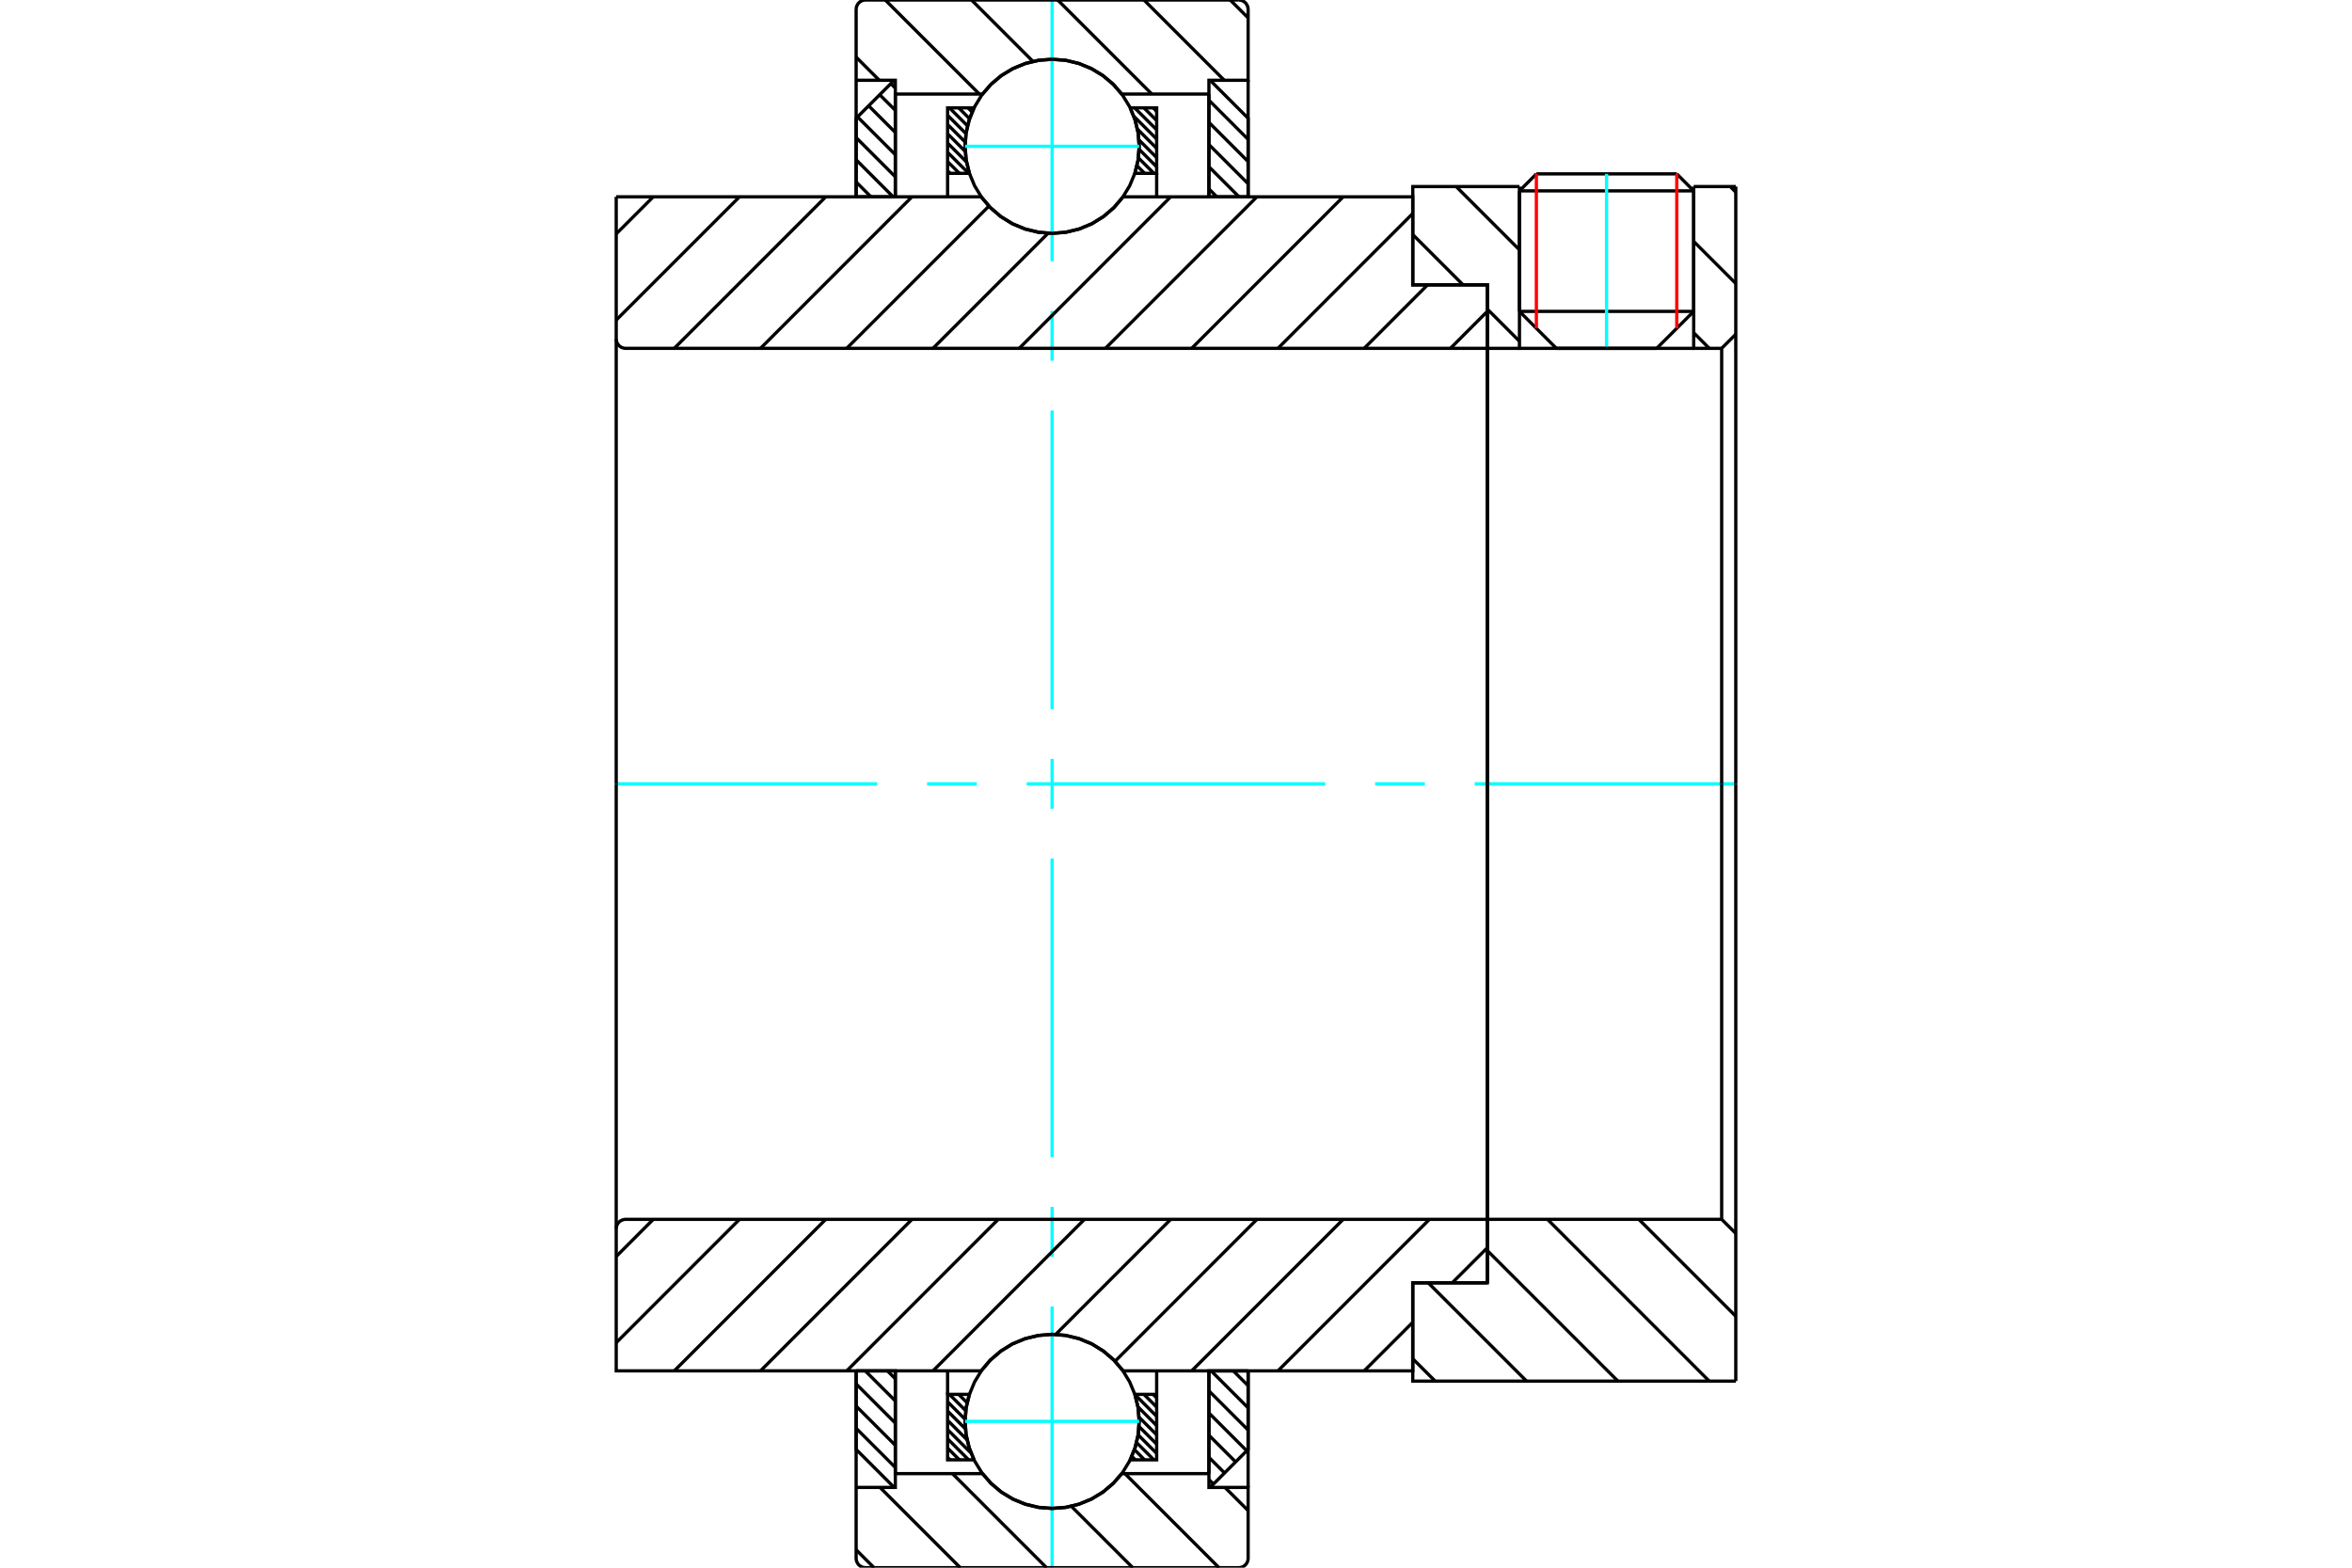 <?xml version="1.0" standalone="no"?>
<!DOCTYPE svg PUBLIC "-//W3C//DTD SVG 1.1//EN"
	"http://www.w3.org/Graphics/SVG/1.1/DTD/svg11.dtd">
<svg xmlns="http://www.w3.org/2000/svg" height="100%" width="100%" viewBox="0 0 36000 24000">
	<rect x="-1800" y="-1200" width="39600" height="26400" style="fill:#FFF"/>
	<g style="fill:none; fill-rule:evenodd" transform="matrix(1 0 0 1 0 0)">
		<g style="fill:none; stroke:#000; stroke-width:50; shape-rendering:geometricPrecision">
			<line x1="23822" y1="5333" x2="25358" y2="5333"/>
			<line x1="23257" y1="4767" x2="25924" y2="4767"/>
			<line x1="23257" y1="2922" x2="25924" y2="2922"/>
			<line x1="23516" y1="2662" x2="25665" y2="2662"/>
			<line x1="23257" y1="4767" x2="23822" y2="5333"/>
			<line x1="25358" y1="5333" x2="25924" y2="4767"/>
			<line x1="23257" y1="2922" x2="23257" y2="4767"/>
			<line x1="25924" y1="4767" x2="25924" y2="2922"/>
			<line x1="23516" y1="2662" x2="23257" y2="2922"/>
			<line x1="25924" y1="2922" x2="25665" y2="2662"/>
		</g>
		<g style="fill:none; stroke:#0FF; stroke-width:50; shape-rendering:geometricPrecision">
			<line x1="24590" y1="5333" x2="24590" y2="2662"/>
		</g>
		<g style="fill:none; stroke:#000; stroke-width:50; shape-rendering:geometricPrecision">
			<line x1="13104" y1="21866" x2="13704" y2="22466"/>
			<line x1="13104" y1="21526" x2="13704" y2="22126"/>
			<line x1="13104" y1="21187" x2="13704" y2="21787"/>
			<line x1="13244" y1="20987" x2="13704" y2="21447"/>
			<line x1="13583" y1="20987" x2="13704" y2="21108"/>
			<polyline points="13104,20987 13104,22189 13686,22771"/>
			<polyline points="13704,22560 13704,20987 13104,20987"/>
		</g>
		<g style="fill:none; stroke:#0FF; stroke-width:50; shape-rendering:geometricPrecision">
			<line x1="9432" y1="12000" x2="13428" y2="12000"/>
			<line x1="14190" y1="12000" x2="14952" y2="12000"/>
			<line x1="15714" y1="12000" x2="20286" y2="12000"/>
			<line x1="21048" y1="12000" x2="21810" y2="12000"/>
			<line x1="22572" y1="12000" x2="26568" y2="12000"/>
		</g>
		<g style="fill:none; stroke:#000; stroke-width:50; shape-rendering:geometricPrecision">
			<line x1="13104" y1="2786" x2="13331" y2="3013"/>
			<line x1="13104" y1="2446" x2="13670" y2="3013"/>
			<line x1="13104" y1="2107" x2="13704" y2="2707"/>
			<line x1="13125" y1="1789" x2="13704" y2="2368"/>
			<line x1="13295" y1="1619" x2="13704" y2="2028"/>
			<line x1="13465" y1="1450" x2="13704" y2="1689"/>
			<line x1="13635" y1="1280" x2="13704" y2="1349"/>
			<line x1="13704" y1="3013" x2="13704" y2="1440"/>
			<polyline points="13686,1229 13104,1811 13104,3013 13704,3013"/>
			<line x1="18877" y1="20987" x2="19104" y2="21214"/>
			<line x1="18538" y1="20987" x2="19104" y2="21554"/>
			<line x1="18504" y1="21293" x2="19104" y2="21893"/>
			<line x1="18504" y1="21632" x2="19083" y2="22211"/>
			<line x1="18504" y1="21972" x2="18913" y2="22381"/>
			<line x1="18504" y1="22311" x2="18743" y2="22550"/>
			<line x1="18504" y1="22651" x2="18573" y2="22720"/>
			<polyline points="19104,20987 19104,22189 18522,22771"/>
			<polyline points="18504,22560 18504,20987 19104,20987"/>
			<line x1="18504" y1="1534" x2="19104" y2="2134"/>
			<line x1="18504" y1="1874" x2="19104" y2="2474"/>
			<line x1="18504" y1="2213" x2="19104" y2="2813"/>
			<line x1="18504" y1="2553" x2="18964" y2="3013"/>
			<line x1="18504" y1="2892" x2="18625" y2="3013"/>
			<line x1="18504" y1="3013" x2="18504" y2="1440"/>
			<polyline points="18522,1229 19104,1811 19104,3013 18504,3013"/>
			<line x1="17651" y1="21347" x2="17704" y2="21399"/>
			<line x1="17509" y1="21347" x2="17704" y2="21541"/>
			<line x1="17373" y1="21352" x2="17704" y2="21683"/>
			<line x1="17419" y1="21539" x2="17704" y2="21825"/>
			<line x1="17436" y1="21698" x2="17704" y2="21966"/>
			<line x1="17434" y1="21839" x2="17704" y2="22108"/>
			<line x1="17421" y1="21967" x2="17704" y2="22250"/>
			<line x1="17396" y1="22084" x2="17661" y2="22349"/>
			<line x1="17365" y1="22194" x2="17519" y2="22349"/>
			<line x1="17324" y1="22296" x2="17378" y2="22349"/>
			<line x1="14816" y1="21347" x2="14832" y2="21363"/>
			<line x1="14674" y1="21347" x2="14802" y2="21475"/>
			<line x1="14532" y1="21347" x2="14781" y2="21596"/>
			<line x1="14504" y1="21460" x2="14772" y2="21728"/>
			<line x1="14504" y1="21602" x2="14776" y2="21874"/>
			<line x1="14504" y1="21744" x2="14801" y2="22041"/>
			<line x1="14504" y1="21886" x2="14861" y2="22243"/>
			<line x1="14504" y1="22027" x2="14826" y2="22349"/>
			<line x1="14504" y1="22169" x2="14684" y2="22349"/>
			<line x1="14504" y1="22311" x2="14542" y2="22349"/>
			<line x1="14504" y1="21347" x2="14504" y2="20987"/>
			<polyline points="17704,20987 17704,21347 17704,22349 17300,22349 17376,22158 17423,21957 17437,21752 17420,21547 17371,21347 17704,21347"/>
			<polyline points="14908,22349 14504,22349 14504,21347 14837,21347 14788,21547 14771,21752 14785,21957 14832,22158 14908,22349"/>
			<line x1="17651" y1="1651" x2="17704" y2="1704"/>
			<line x1="17509" y1="1651" x2="17704" y2="1845"/>
			<line x1="17367" y1="1651" x2="17704" y2="1987"/>
			<line x1="17355" y1="1780" x2="17704" y2="2129"/>
			<line x1="17411" y1="1978" x2="17704" y2="2271"/>
			<line x1="17433" y1="2142" x2="17704" y2="2413"/>
			<line x1="17436" y1="2286" x2="17704" y2="2554"/>
			<line x1="17425" y1="2417" x2="17661" y2="2653"/>
			<line x1="17403" y1="2537" x2="17519" y2="2653"/>
			<line x1="17373" y1="2649" x2="17378" y2="2653"/>
			<line x1="14816" y1="1651" x2="14879" y2="1714"/>
			<line x1="14674" y1="1651" x2="14840" y2="1817"/>
			<line x1="14532" y1="1651" x2="14809" y2="1927"/>
			<line x1="14504" y1="1765" x2="14785" y2="2046"/>
			<line x1="14504" y1="1906" x2="14773" y2="2175"/>
			<line x1="14504" y1="2048" x2="14774" y2="2318"/>
			<line x1="14504" y1="2190" x2="14793" y2="2479"/>
			<line x1="14504" y1="2332" x2="14826" y2="2653"/>
			<line x1="14504" y1="2474" x2="14684" y2="2653"/>
			<line x1="14504" y1="2615" x2="14542" y2="2653"/>
			<line x1="17704" y1="2653" x2="17704" y2="3013"/>
			<polyline points="14504,3013 14504,2653 14504,1651 14908,1651 14832,1842 14785,2043 14771,2248 14788,2453 14837,2653 14504,2653"/>
			<polyline points="17300,1651 17704,1651 17704,2653 17371,2653 17420,2453 17437,2248 17423,2043 17376,1842 17300,1651"/>
			<polyline points="17436,2240 17420,2031 17371,1828 17291,1635 17182,1457 17046,1298 16887,1162 16709,1053 16516,973 16312,924 16104,908 15896,924 15692,973 15499,1053 15321,1162 15162,1298 15026,1457 14917,1635 14837,1828 14788,2031 14772,2240 14788,2448 14837,2651 14917,2844 15026,3023 15162,3181 15321,3317 15499,3426 15692,3506 15896,3555 16104,3572 16312,3555 16516,3506 16709,3426 16887,3317 17046,3181 17182,3023 17291,2844 17371,2651 17420,2448 17436,2240"/>
		</g>
		<g style="fill:none; stroke:#0FF; stroke-width:50; shape-rendering:geometricPrecision">
			<line x1="14772" y1="2240" x2="17436" y2="2240"/>
			<line x1="16104" y1="24000" x2="16104" y2="20001"/>
			<line x1="16104" y1="19239" x2="16104" y2="18477"/>
			<line x1="16104" y1="17715" x2="16104" y2="13143"/>
			<line x1="16104" y1="12381" x2="16104" y2="11619"/>
			<line x1="16104" y1="10857" x2="16104" y2="6285"/>
			<line x1="16104" y1="5523" x2="16104" y2="4761"/>
			<line x1="16104" y1="3999" x2="16104" y2="0"/>
		</g>
		<g style="fill:none; stroke:#000; stroke-width:50; shape-rendering:geometricPrecision">
			<polyline points="17436,21760 17420,21552 17371,21349 17291,21156 17182,20977 17046,20819 16887,20683 16709,20574 16516,20494 16312,20445 16104,20428 15896,20445 15692,20494 15499,20574 15321,20683 15162,20819 15026,20977 14917,21156 14837,21349 14788,21552 14772,21760 14788,21969 14837,22172 14917,22365 15026,22543 15162,22702 15321,22838 15499,22947 15692,23027 15896,23076 16104,23092 16312,23076 16516,23027 16709,22947 16887,22838 17046,22702 17182,22543 17291,22365 17371,22172 17420,21969 17436,21760"/>
		</g>
		<g style="fill:none; stroke:#0FF; stroke-width:50; shape-rendering:geometricPrecision">
			<line x1="14772" y1="21760" x2="17436" y2="21760"/>
		</g>
		<g style="fill:none; stroke:#000; stroke-width:50; shape-rendering:geometricPrecision">
			<line x1="25084" y1="18667" x2="26568" y2="20151"/>
			<line x1="23686" y1="18667" x2="26162" y2="21144"/>
			<line x1="22766" y1="19146" x2="24764" y2="21144"/>
			<line x1="21861" y1="19639" x2="23366" y2="21144"/>
			<line x1="21624" y1="20801" x2="21967" y2="21144"/>
			<line x1="26568" y1="12000" x2="26568" y2="21144"/>
			<polyline points="26568,18883 26352,18667 26352,12000"/>
			<polyline points="26352,18667 22766,18667 22766,12000"/>
			<polyline points="22766,18667 22766,19639 21624,19639 21624,21144 26568,21144"/>
			<line x1="26483" y1="2856" x2="26568" y2="2941"/>
			<line x1="25924" y1="3696" x2="26568" y2="4340"/>
			<line x1="25924" y1="5094" x2="26162" y2="5333"/>
			<line x1="22288" y1="2856" x2="23257" y2="3825"/>
			<line x1="21624" y1="3591" x2="22394" y2="4361"/>
			<line x1="22766" y1="4733" x2="23257" y2="5224"/>
			<line x1="26568" y1="12000" x2="26568" y2="2856"/>
			<polyline points="26568,5117 26352,5333 26352,12000"/>
			<polyline points="26352,5333 25924,5333 25924,2856"/>
			<polyline points="25924,5333 23257,5333 23257,2856"/>
			<polyline points="23257,5333 22766,5333 22766,12000"/>
			<polyline points="22766,5333 22766,4361 21624,4361 21624,2856 23257,2856"/>
			<line x1="25924" y1="2856" x2="26568" y2="2856"/>
			<line x1="22766" y1="19101" x2="22228" y2="19639"/>
			<line x1="21624" y1="20243" x2="20880" y2="20987"/>
			<line x1="21879" y1="18667" x2="19560" y2="20987"/>
			<line x1="20559" y1="18667" x2="18240" y2="20987"/>
			<line x1="19239" y1="18667" x2="17067" y2="20840"/>
			<line x1="17919" y1="18667" x2="16158" y2="20429"/>
			<line x1="16599" y1="18667" x2="14280" y2="20987"/>
			<line x1="15279" y1="18667" x2="12960" y2="20987"/>
			<line x1="13959" y1="18667" x2="11640" y2="20987"/>
			<line x1="12639" y1="18667" x2="10320" y2="20987"/>
			<line x1="11319" y1="18667" x2="9432" y2="20555"/>
			<line x1="9999" y1="18667" x2="9432" y2="19235"/>
			<line x1="22766" y1="12000" x2="22766" y2="19639"/>
			<polyline points="22766,18667 9576,18667 9553,18669 9532,18675 9511,18683 9491,18695 9474,18710 9460,18727 9448,18746 9439,18767 9434,18789 9432,18811 9432,20987 10032,20987 15018,20987"/>
			<polyline points="17190,20987 17054,20825 16894,20687 16715,20575 16520,20494 16315,20444 16104,20427 15893,20444 15688,20494 15493,20575 15314,20687 15154,20825 15018,20987"/>
			<polyline points="17190,20987 21624,20987 21624,19639 22766,19639"/>
			<line x1="9432" y1="12000" x2="9432" y2="18811"/>
			<line x1="22766" y1="4766" x2="22200" y2="5333"/>
			<line x1="21851" y1="4361" x2="20880" y2="5333"/>
			<line x1="21624" y1="3268" x2="19560" y2="5333"/>
			<line x1="20559" y1="3013" x2="18240" y2="5333"/>
			<line x1="19239" y1="3013" x2="16920" y2="5333"/>
			<line x1="17919" y1="3013" x2="15600" y2="5333"/>
			<line x1="16042" y1="3571" x2="14280" y2="5333"/>
			<line x1="15136" y1="3156" x2="12960" y2="5333"/>
			<line x1="13959" y1="3013" x2="11640" y2="5333"/>
			<line x1="12639" y1="3013" x2="10320" y2="5333"/>
			<line x1="11319" y1="3013" x2="9432" y2="4900"/>
			<line x1="9999" y1="3013" x2="9432" y2="3580"/>
			<line x1="9432" y1="12000" x2="9432" y2="3013"/>
			<polyline points="9432,5189 9434,5211 9439,5233 9448,5254 9460,5273 9474,5290 9491,5305 9511,5317 9532,5325 9553,5331 9576,5333 22766,5333 22766,4361 21624,4361 21624,3013 17190,3013"/>
			<polyline points="15018,3013 15154,3175 15314,3313 15493,3425 15688,3506 15893,3556 16104,3573 16315,3556 16520,3506 16715,3425 16894,3313 17054,3175 17190,3013"/>
			<polyline points="15018,3013 10032,3013 9432,3013"/>
			<line x1="22766" y1="12000" x2="22766" y2="5333"/>
		</g>
		<g style="fill:none; stroke:#F00; stroke-width:50; shape-rendering:geometricPrecision">
			<line x1="25665" y1="2662" x2="25665" y2="5026"/>
			<line x1="23516" y1="5026" x2="23516" y2="2662"/>
		</g>
		<g style="fill:none; stroke:#000; stroke-width:50; shape-rendering:geometricPrecision">
			<line x1="13378" y1="24000" x2="13104" y2="23726"/>
			<line x1="14698" y1="24000" x2="13469" y2="22771"/>
			<line x1="16018" y1="24000" x2="14578" y2="22560"/>
			<line x1="17338" y1="24000" x2="16398" y2="23060"/>
			<line x1="18658" y1="24000" x2="17218" y2="22560"/>
			<line x1="19104" y1="23126" x2="18749" y2="22771"/>
			<polyline points="13104,20987 13104,22771 13104,23856 13106,23879 13111,23900 13120,23921 13132,23941 13146,23958 13163,23972 13183,23984 13204,23993 13225,23998 13248,24000 18960,24000 18983,23998 19004,23993 19025,23984 19045,23972 19062,23958 19076,23941 19088,23921 19097,23900 19102,23879 19104,23856 19104,22771 18504,22771 18504,22560 18504,20987"/>
			<line x1="18504" y1="22560" x2="17171" y2="22560"/>
			<polyline points="15038,22560 15173,22715 15331,22847 15508,22953 15698,23030 15899,23078 16104,23093 16309,23078 16510,23030 16700,22953 16877,22847 17035,22715 17171,22560"/>
			<polyline points="15038,22560 13704,22560 13704,20987"/>
			<polyline points="13704,22560 13704,22771 13104,22771"/>
			<line x1="19104" y1="22771" x2="19104" y2="20987"/>
			<line x1="18830" y1="0" x2="19104" y2="274"/>
			<line x1="17510" y1="0" x2="18739" y2="1229"/>
			<line x1="16190" y1="0" x2="17630" y2="1440"/>
			<line x1="14870" y1="0" x2="15810" y2="940"/>
			<line x1="13550" y1="0" x2="14990" y2="1440"/>
			<line x1="13104" y1="874" x2="13459" y2="1229"/>
			<polyline points="13104,3013 13104,1229 13104,144"/>
			<polyline points="13248,0 13225,2 13204,7 13183,16 13163,28 13146,42 13132,59 13120,79 13111,100 13106,121 13104,144"/>
			<line x1="13248" y1="0" x2="18960" y2="0"/>
			<polyline points="19104,144 19102,121 19097,100 19088,79 19076,59 19062,42 19045,28 19025,16 19004,7 18983,2 18960,0"/>
			<polyline points="19104,144 19104,1229 18504,1229 18504,1440 18504,3013"/>
			<polyline points="18504,1440 17171,1440 17035,1285 16877,1153 16700,1047 16510,970 16309,922 16104,907 15899,922 15698,970 15508,1047 15331,1153 15173,1285 15038,1440 13704,1440 13704,3013"/>
			<polyline points="13704,1440 13704,1229 13104,1229"/>
			<line x1="19104" y1="1229" x2="19104" y2="3013"/>
		</g>
	</g>
</svg>
